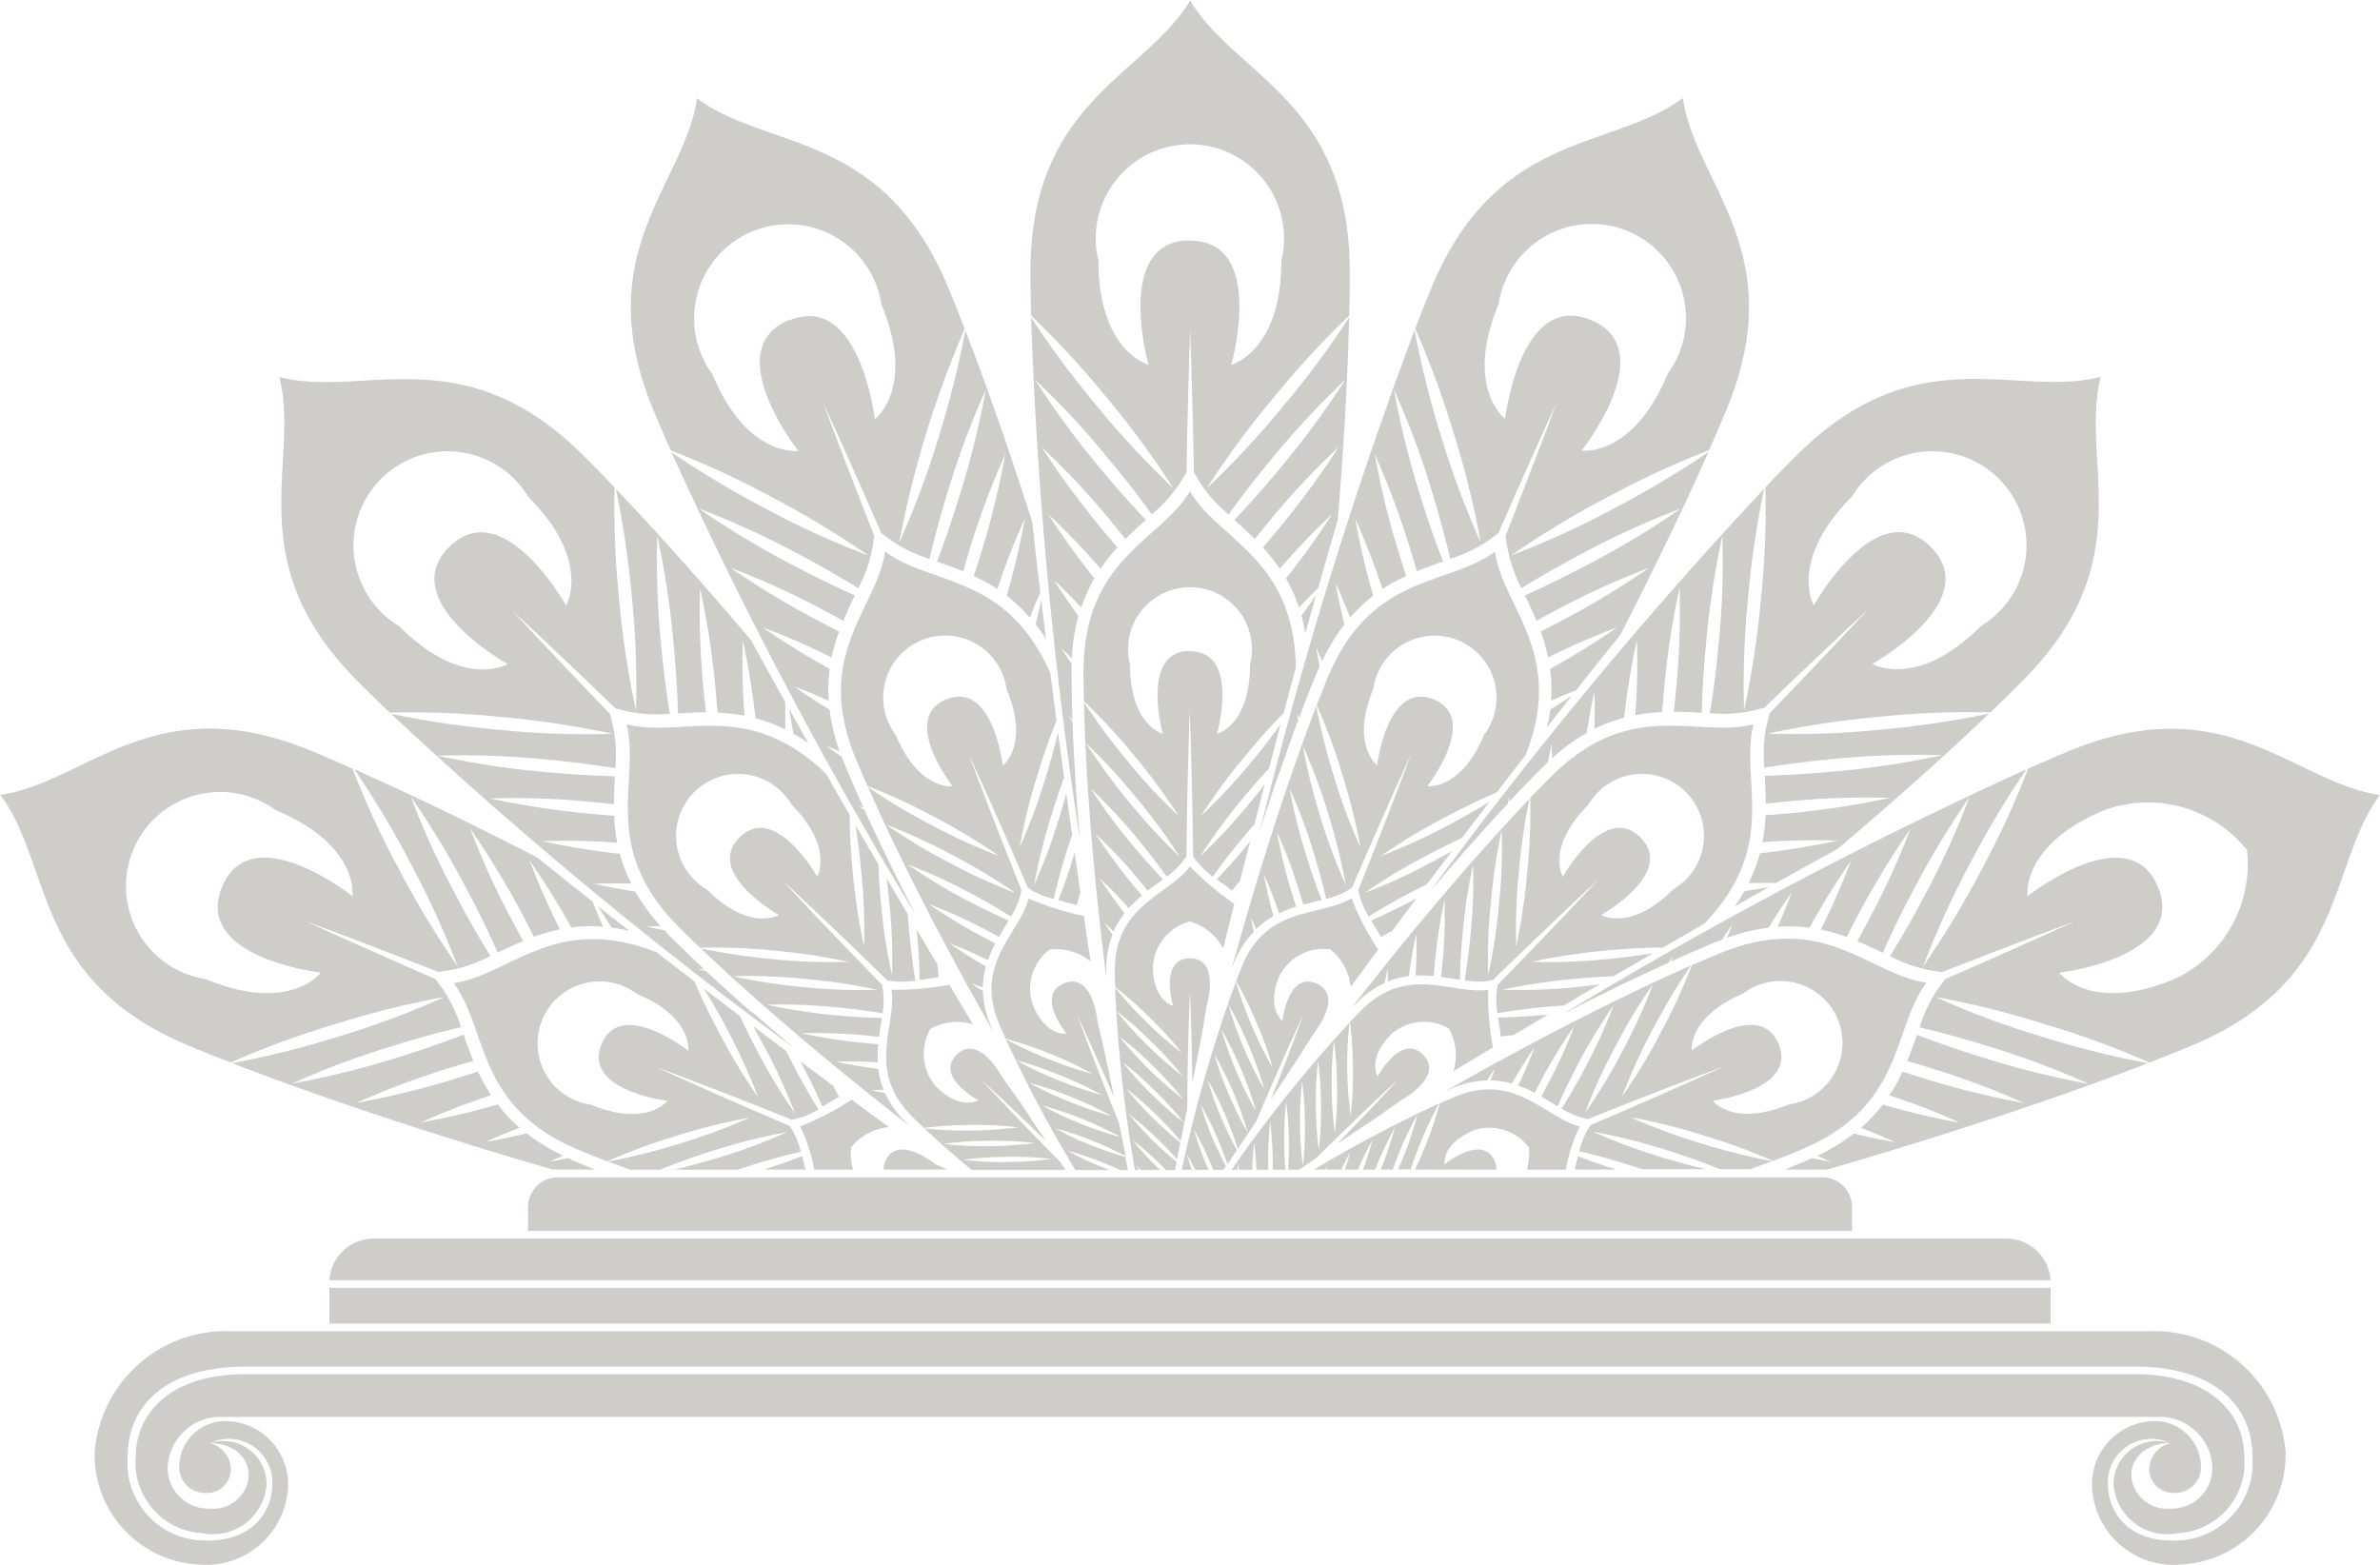 <svg id="Group_787" data-name="Group 787" xmlns="http://www.w3.org/2000/svg" width="63.992" height="42.073" viewBox="0 0 63.992 42.073">
  <path id="Path_1" data-name="Path 1" d="M207.862,317.3c.3.122.651.244,1.03.362h-1.12c.014-.067.032-.134.047-.2S207.848,317.359,207.862,317.3Zm-6.794.362c.021-.037.04-.076.061-.108-.01.032-.022.072-.032.108h.4c.081-.171.159-.325.234-.45-.035.131-.081.285-.135.45h.35a7.332,7.332,0,0,1,.388-.792,7.726,7.726,0,0,1-.254.792h.329c.006-.02.015-.041.024-.062a10.02,10.02,0,0,1,.506-1.075,9.226,9.226,0,0,1-.381,1.131v.007h.32c.042-.115.089-.237.137-.362a9.634,9.634,0,0,1,.53-1.117,9.323,9.323,0,0,1-.394,1.175c-.041.1-.085.208-.129.3h.338c.069-.2.15-.426.241-.658a10.653,10.653,0,0,1,.525-1.116,36.56,36.56,0,0,0-3.357,1.774Zm2.412,0h2.192a.559.559,0,0,0-.046-.215c-.316-.769-1.353.073-1.353.073s-.083-.552.782-.911a1.327,1.327,0,0,1,1.484.457,1.586,1.586,0,0,1-.052.6h1.046a4.283,4.283,0,0,1,.379-1.163c-.934-.225-1.73-1.469-3.352-.8-.132.058-.276.119-.418.181a9.573,9.573,0,0,1-.4,1.178C203.656,317.28,203.566,317.479,203.48,317.665Zm25.945-10.074c-1.412,1.888-.854,5-5.1,6.756-.347.146-.717.291-1.1.441a23.2,23.2,0,0,0-2.747-1.012,23.916,23.916,0,0,0-3-.75,22.555,22.555,0,0,0,2.84,1.06,24.441,24.441,0,0,0,2.866.719c-2.426.94-5.517,1.961-8.625,2.861h-1.144c.189-.073.372-.146.543-.22.072-.027.13-.058.2-.088.175.036.335.07.49.093-.111-.049-.229-.1-.352-.154a5.524,5.524,0,0,0,.986-.6c.4.1.777.176,1.1.23-.257-.122-.569-.25-.912-.383a4.05,4.05,0,0,0,.586-.626,20,20,0,0,0,2.062.484,18.008,18.008,0,0,0-1.886-.732,4.674,4.674,0,0,0,.356-.638c.159.052.325.1.494.157a22.69,22.69,0,0,0,2.773.688,21.675,21.675,0,0,0-2.622-.975c-.176-.054-.351-.106-.52-.155.095-.234.178-.461.25-.677,0-.01.007-.019.012-.029.512.2,1.1.4,1.727.6a23.906,23.906,0,0,0,2.886.719,21.513,21.513,0,0,0-2.728-1.019c-.64-.2-1.256-.366-1.815-.5a3.847,3.847,0,0,1,.5-1.039l.19-.257c1.3-.567,2.483-1.1,3.5-1.559-1.044.386-2.255.848-3.581,1.369l-.315-.046a3.882,3.882,0,0,1-1.09-.382c.3-.482.62-1.036.934-1.632a22.282,22.282,0,0,0,1.208-2.651,24.29,24.29,0,0,0-1.535,2.551c-.308.58-.578,1.139-.8,1.64-.009,0-.019-.005-.024-.011-.209-.1-.425-.2-.662-.3.09-.157.173-.313.258-.478A21.023,21.023,0,0,0,216.8,308.5a23.524,23.524,0,0,0-1.478,2.447c-.081.157-.157.311-.234.462a5.055,5.055,0,0,0-.7-.2,19.077,19.077,0,0,0,.813-1.85,20.063,20.063,0,0,0-1.114,1.8,4.2,4.2,0,0,0-.858-.023c.151-.339.276-.649.375-.918-.19.264-.4.584-.613.938a5.288,5.288,0,0,0-1.121.274c.048-.124.1-.244.137-.357-.088.127-.182.262-.277.412-.068.027-.133.046-.2.074-.368.153-.761.325-1.172.511.019-.044.038-.095.054-.139-.035.051-.078.113-.114.168-.479.218-.978.452-1.493.7,0,0,0-.008.007-.015a.235.235,0,0,0-.012.02c-.435.213-.879.438-1.331.671a118.586,118.586,0,0,1,12.451-6.575,24.784,24.784,0,0,0-1.521,2.539,24,24,0,0,0-1.256,2.756,24.863,24.863,0,0,0,1.6-2.654,23.179,23.179,0,0,0,1.22-2.658c.382-.169.745-.325,1.09-.47C225.287,304.659,227.094,307.254,229.425,307.591Zm-3.577,1.481A3.412,3.412,0,0,0,222.011,308c-2.258.936-2.063,2.312-2.063,2.312s2.72-2.151,3.507-.249-2.653,2.306-2.653,2.306.831,1.109,3.088.174A3.406,3.406,0,0,0,225.848,309.073Zm-15.967,4.8a16.44,16.44,0,0,0-.836,1.835,15.467,15.467,0,0,0,1.063-1.766,15.234,15.234,0,0,0,.815-1.772c.253-.109.5-.215.727-.308,2.825-1.174,4.025.557,5.579.78-.937,1.256-.569,3.329-3.393,4.5-.23.1-.477.195-.732.294a15.3,15.3,0,0,0-1.828-.675,15.763,15.763,0,0,0-2-.5,16.176,16.176,0,0,0,1.889.7,17.333,17.333,0,0,0,1.91.477c-.186.073-.383.147-.586.22h-.813c-.41-.171-.917-.355-1.481-.53a16.175,16.175,0,0,0-1.925-.479,14.813,14.813,0,0,0,1.815.679c.436.133.846.244,1.221.33h-1.717c-.154-.052-.313-.1-.48-.154-.432-.134-.844-.246-1.217-.329a2.434,2.434,0,0,1,.215-.557l.09-.145c1.371-.586,2.593-1.124,3.582-1.578-1.019.378-2.269.86-3.653,1.415l-.16-.041a2.1,2.1,0,0,1-.546-.241c.2-.322.419-.691.63-1.094a14.175,14.175,0,0,0,.772-1.693,15.552,15.552,0,0,0-.982,1.629c-.2.392-.38.76-.526,1.094-.051-.029-.1-.058-.146-.089l-.295-.174c.047-.09.1-.176.142-.268a13.294,13.294,0,0,0,.743-1.62,13.961,13.961,0,0,0-.94,1.559c-.044.079-.079.157-.118.234a3.02,3.02,0,0,0-.45-.2,10.661,10.661,0,0,0,.443-1.027c-.184.262-.395.6-.609.973a2.174,2.174,0,0,0-.576-.084c.048-.112.085-.22.122-.315-.071.093-.141.2-.213.316a2.634,2.634,0,0,0-.945.212c-.055.022-.115.051-.171.074,2.241-1.281,4.678-2.532,6.6-3.378A16.738,16.738,0,0,0,209.881,313.875Zm1.042.591s1.815-1.422,2.331-.176-1.772,1.525-1.772,1.525.55.724,2.052.1a1.666,1.666,0,1,0-1.234-2.978C210.8,313.565,210.923,314.466,210.923,314.466Zm-1.846-.024a14.014,14.014,0,0,0,.8-1.764,15.962,15.962,0,0,0-1.019,1.7,14.082,14.082,0,0,0-.806,1.764A15.258,15.258,0,0,0,209.077,314.442Zm-4.227-5.373c-.319.366-.647.743-.971,1.128a118.812,118.812,0,0,1,8.986-10.834,25.173,25.173,0,0,0-.43,2.923,23.267,23.267,0,0,0-.108,3.028,25.235,25.235,0,0,0,.461-3.061,23.128,23.128,0,0,0,.111-2.929c.285-.3.563-.583.828-.847,3.246-3.247,5.907-1.54,8.19-2.123-.581,2.286,1.128,4.947-2.121,8.193q-.4.4-.844.83a23.053,23.053,0,0,0-2.928.11,25.1,25.1,0,0,0-3.064.459,22.83,22.83,0,0,0,3.03-.106,25.2,25.2,0,0,0,2.923-.432c-1.169,1.119-2.57,2.367-4.07,3.637-.546.3-1.1.606-1.664.919-.224-.006-.467,0-.733,0a4.041,4.041,0,0,0,.308-.8,20.346,20.346,0,0,0,2.085-.34,18.075,18.075,0,0,0-2.017.043,4.688,4.688,0,0,0,.081-.725l.517-.042a23.172,23.172,0,0,0,2.824-.425,20.925,20.925,0,0,0-2.793.1c-.187.015-.363.036-.542.056,0-.252-.014-.494-.026-.724v-.027c.549-.015,1.163-.051,1.821-.11a23.589,23.589,0,0,0,2.944-.443,22.262,22.262,0,0,0-2.915.1c-.669.063-1.3.144-1.861.235a3.778,3.778,0,0,1,.063-1.151l.078-.31c.984-1.024,1.879-1.964,2.634-2.781-.816.758-1.757,1.647-2.778,2.633l-.312.078a3.83,3.83,0,0,1-1.153.066c.1-.564.177-1.2.239-1.864a22.312,22.312,0,0,0,.1-2.911,23.369,23.369,0,0,0-.442,2.942c-.063.656-.1,1.275-.11,1.823l-.031,0c-.23-.013-.473-.027-.723-.027.019-.176.039-.355.056-.54a21.8,21.8,0,0,0,.1-2.794,21.968,21.968,0,0,0-.426,2.825c-.018.176-.03.347-.044.516a4.969,4.969,0,0,0-.721.083,18.963,18.963,0,0,0,.043-2.02,19.686,19.686,0,0,0-.342,2.088,4.33,4.33,0,0,0-.8.3c.011-.367.011-.706,0-.99-.076.318-.144.69-.206,1.1a5.23,5.23,0,0,0-.934.682c0-.137,0-.266-.009-.381-.033.147-.065.311-.1.482-.047.049-.1.094-.152.147-.285.281-.583.592-.891.92,0-.051,0-.1,0-.149-.012.061-.026.133-.037.2-.361.384-.733.8-1.109,1.224,0-.005,0-.012,0-.018A.058.058,0,0,1,204.85,309.069Zm9.355-6.572s1.685-3.03,3.141-1.571-1.571,3.146-1.571,3.146,1.2.706,2.926-1.024a2.53,2.53,0,1,0-3.474-3.476C213.5,301.3,214.205,302.5,214.205,302.5Zm-7.281,11.014c-.442.041-.85.062-1.212.071.009.054.015.112.026.168.018.11.037.222.047.339.1-.009.2-.022.305-.032h.037q.451-.272.935-.559C207.013,313.5,206.969,313.508,206.924,313.512Zm-5.035-.3c-.043.038-.09.086-.13.13,1.578-2.04,3.352-4.129,4.8-5.645a16.942,16.942,0,0,0-.286,1.947,15.136,15.136,0,0,0-.072,2.018,16.9,16.9,0,0,0,.3-2.038,15.123,15.123,0,0,0,.074-1.947c.191-.2.377-.389.553-.565,2.164-2.164,3.933-1.026,5.452-1.415-.38,1.5.716,3.243-1.322,5.361-.372.215-.744.428-1.11.641-.434,0-.941.027-1.49.078a16.394,16.394,0,0,0-2.038.306,15.087,15.087,0,0,0,2.012-.071c.445-.043.865-.1,1.245-.157-.359.206-.715.414-1.064.616-.311.014-.651.034-1.015.068a16.145,16.145,0,0,0-1.959.293,14.558,14.558,0,0,0,1.939-.066c.229-.024.446-.048.66-.075q-.493.29-.963.569c-.171.01-.347.023-.53.041-.457.042-.873.1-1.25.161a2.022,2.022,0,0,1-.017-.595l.023-.166c1.044-1.066,1.968-2.033,2.708-2.83-.8.74-1.766,1.662-2.833,2.7l-.162.029a2.159,2.159,0,0,1-.6-.019c.061-.374.119-.8.158-1.247a13.318,13.318,0,0,0,.067-1.862,15.133,15.133,0,0,0-.282,1.883c-.042.44-.065.85-.069,1.213l-.169-.029c-.11-.016-.225-.034-.339-.049.01-.1.021-.2.03-.3a13.757,13.757,0,0,0,.065-1.783,14.126,14.126,0,0,0-.271,1.8c-.007.091-.014.175-.021.259a3.645,3.645,0,0,0-.489-.012,11.085,11.085,0,0,0,.018-1.116c-.073.311-.139.7-.2,1.131a2.2,2.2,0,0,0-.562.144c0-.123,0-.235-.01-.339-.024.114-.051.242-.074.374A2.589,2.589,0,0,0,201.889,313.207Zm5.564-3.418s1.133-2.011,2.088-1.055-1.055,2.085-1.055,2.085.787.462,1.937-.69a1.666,1.666,0,1,0-2.279-2.279C206.993,309,207.453,309.789,207.453,309.789Zm-2.007,2.646a14.961,14.961,0,0,0,.295-1.961,14.1,14.1,0,0,0,.068-1.938,16.812,16.812,0,0,0-.292,1.959A14.371,14.371,0,0,0,205.446,312.435Zm6.625-1.843q.465-.267.931-.527c-.209.039-.429.078-.667.115C212.258,310.313,212.168,310.452,212.071,310.591Zm-11.265,6.777-.447.3h-.291c.014-.216.023-.467.018-.731a7.779,7.779,0,0,0-.071-1.09,8.671,8.671,0,0,0-.053,1.087c0,.267.016.515.034.735h-.343c0-.076,0-.154,0-.233a8.777,8.777,0,0,0-.066-1.04,7.083,7.083,0,0,0-.053,1.036c0,.082,0,.161,0,.237h-.322a6.326,6.326,0,0,0-.062-.724,7.14,7.14,0,0,0-.045.724h-.359c-.011-.062-.016-.122-.025-.176,0,.054-.013.113-.016.176h-.159a36.318,36.318,0,0,1,3.173-3.957,9.716,9.716,0,0,0-.062,1.229,10.554,10.554,0,0,0,.092,1.287,10.406,10.406,0,0,0,.06-1.287,9.839,9.839,0,0,0-.081-1.242c.107-.112.215-.225.315-.325,1.243-1.243,2.452-.4,3.4-.547a7.541,7.541,0,0,0,.132,1.552c-.382.23-.738.443-1.063.64a1.487,1.487,0,0,0-.119-1.145,1.331,1.331,0,0,0-1.551.147c-.66.662-.369,1.14-.369,1.14s.633-1.174,1.221-.586-.586,1.222-.586,1.222l-.725.511-.319.213a.061.061,0,0,1-.025,0h.019l-.679.457c.646-.662,1.215-1.263,1.662-1.754C202.441,315.778,201.66,316.521,200.806,317.368Zm.433-1.934a9.8,9.8,0,0,0,.083,1.24,8.57,8.57,0,0,0,.06-1.236,10.169,10.169,0,0,0-.081-1.239A9.475,9.475,0,0,0,201.239,315.434Zm-.426.5a9.93,9.93,0,0,0,.078,1.189,8.6,8.6,0,0,0,.061-1.187,9.468,9.468,0,0,0-.079-1.188A8.8,8.8,0,0,0,200.814,315.934Zm-.35,1.637a7.876,7.876,0,0,0,.053-1.136,8.051,8.051,0,0,0-.073-1.14,9.768,9.768,0,0,0-.058,1.138A9.044,9.044,0,0,0,200.464,317.571Zm6.568-11.8c.219-.281.44-.565.659-.843-.176.115-.368.239-.572.364A4.214,4.214,0,0,1,207.031,305.768Zm-3.635,4.669c-.4.2-.764.381-1.094.528l.086.146c.058.1.119.193.176.295.088-.048.177-.1.267-.146.01,0,.021-.012.035-.017.206-.281.426-.572.653-.876C203.477,310.39,203.434,310.413,203.4,310.437Zm-4.775,1.642a1.253,1.253,0,0,1-.069.173c.681-2.489,1.518-5.1,2.273-7.052a17.309,17.309,0,0,0,.481,1.911,15.184,15.184,0,0,0,.706,1.888,16.714,16.714,0,0,0-.5-2,15.1,15.1,0,0,0-.676-1.829c.1-.256.2-.5.293-.734,1.17-2.824,3.24-2.451,4.5-3.392.222,1.53,1.9,2.722.829,5.459-.264.34-.523.682-.781,1.017-.4.17-.857.384-1.347.644a16.4,16.4,0,0,0-1.766,1.063,15.252,15.252,0,0,0,1.835-.84c.4-.21.762-.417,1.087-.619-.254.328-.5.653-.745.977-.287.13-.593.283-.913.452a15.885,15.885,0,0,0-1.7,1.021,14.116,14.116,0,0,0,1.764-.806c.2-.106.4-.215.586-.32q-.348.457-.677.893c-.151.074-.312.156-.474.242-.4.212-.769.425-1.093.628a2.25,2.25,0,0,1-.24-.544l-.041-.164c.555-1.385,1.039-2.631,1.416-3.649-.453.987-.991,2.207-1.583,3.58l-.139.09a2.218,2.218,0,0,1-.558.212c-.084-.371-.193-.782-.329-1.216a14.051,14.051,0,0,0-.65-1.745,14.4,14.4,0,0,0,.46,1.845c.128.423.267.809.4,1.147-.055.016-.108.028-.164.041l-.333.083c-.028-.1-.055-.19-.087-.289a13.1,13.1,0,0,0-.621-1.669,14.1,14.1,0,0,0,.44,1.767c.026.084.053.164.078.247a3.766,3.766,0,0,0-.457.176c-.141-.4-.282-.762-.41-1.037.056.313.142.7.257,1.118a2.169,2.169,0,0,0-.467.348c-.049-.113-.093-.216-.137-.311.02.117.044.245.076.376A2.655,2.655,0,0,0,198.621,312.079Zm3.84-5.286s.273-2.288,1.522-1.774-.174,2.332-.174,2.332.9.122,1.525-1.378a1.665,1.665,0,1,0-2.977-1.236C201.735,306.242,202.461,306.794,202.461,306.794Zm-2-.528a16.433,16.433,0,0,0,.477,1.923,14.955,14.955,0,0,0,.678,1.814,16.065,16.065,0,0,0-.476-1.921A14.773,14.773,0,0,0,200.462,306.266Zm-.684.86c-.156.46-.312.934-.464,1.415a118.923,118.923,0,0,1,4.154-13.451,25.6,25.6,0,0,0,.717,2.866,23.938,23.938,0,0,0,1.06,2.839,24.294,24.294,0,0,0-.745-3,23.863,23.863,0,0,0-1.016-2.746c.152-.386.295-.755.439-1.1,1.758-4.243,4.87-3.684,6.759-5.1.334,2.331,2.931,4.138,1.172,8.38-.144.348-.3.713-.466,1.088a23.837,23.837,0,0,0-2.66,1.226,24.244,24.244,0,0,0-2.654,1.6,22.673,22.673,0,0,0,2.756-1.259,25.56,25.56,0,0,0,2.54-1.516c-.657,1.481-1.474,3.169-2.37,4.916q-.589.731-1.189,1.493c-.208.078-.431.169-.674.278a3.863,3.863,0,0,0-.025-.857,20.564,20.564,0,0,0,1.8-1.114,17.767,17.767,0,0,0-1.852.809,5.47,5.47,0,0,0-.2-.7c.149-.074.3-.154.459-.235a23.035,23.035,0,0,0,2.449-1.473,20.809,20.809,0,0,0-2.545,1.163c-.164.087-.319.171-.477.258-.1-.234-.2-.454-.3-.659a.073.073,0,0,0-.011-.024c.505-.224,1.06-.5,1.639-.8a23.645,23.645,0,0,0,2.553-1.535,21.867,21.867,0,0,0-2.651,1.21c-.593.312-1.146.63-1.635.931a3.893,3.893,0,0,1-.377-1.088l-.051-.317c.52-1.324.984-2.533,1.373-3.577-.466,1.01-.992,2.192-1.562,3.5l-.257.191a3.874,3.874,0,0,1-1.04.5c-.13-.557-.3-1.171-.493-1.814a22.131,22.131,0,0,0-1.018-2.729,22.837,22.837,0,0,0,.719,2.89c.192.63.4,1.214.6,1.727l-.03.009c-.216.076-.443.155-.677.254-.049-.173-.1-.345-.152-.521a22.427,22.427,0,0,0-.975-2.622,21.249,21.249,0,0,0,.685,2.774c.053.168.1.332.158.494a4.661,4.661,0,0,0-.639.353,18.871,18.871,0,0,0-.729-1.884,19.2,19.2,0,0,0,.481,2.063,4.019,4.019,0,0,0-.623.59c-.132-.347-.263-.657-.386-.918.056.323.134.694.233,1.1a5.539,5.539,0,0,0-.6.989c-.052-.126-.1-.242-.158-.349.027.151.061.315.095.484-.028.066-.058.129-.09.2-.151.369-.309.769-.465,1.191-.021-.046-.04-.09-.061-.134.01.061.025.13.035.2-.183.491-.367,1.012-.554,1.554a.034.034,0,0,0,0-.013S199.778,307.119,199.778,307.126Zm6.125-9.651s.4-3.445,2.307-2.656-.248,3.508-.248,3.508,1.372.2,2.312-2.062a2.532,2.532,0,1,0-4.544-1.882C204.792,296.64,205.9,297.475,205.9,297.475Zm-7.509,20.1-.062.095h-.278c-.026-.067-.054-.132-.081-.2a8.441,8.441,0,0,0-.44-.891,7.618,7.618,0,0,0,.331.933c.025.052.048.105.072.157h-.368c-.076-.159-.153-.3-.22-.42a4.206,4.206,0,0,0,.135.42h-.273a36.871,36.871,0,0,1,1.455-5.058,10.995,10.995,0,0,0,.989,2.316,8.777,8.777,0,0,0-.435-1.212,9.578,9.578,0,0,0-.549-1.119c.055-.147.113-.29.166-.423.672-1.622,2.116-1.305,2.936-1.806a7.608,7.608,0,0,0,.717,1.385c-.267.355-.514.691-.741,1a1.467,1.467,0,0,0-.546-1.01,1.326,1.326,0,0,0-1.374.728c-.359.863.089,1.193.089,1.193s.139-1.325.907-1.007-.072,1.351-.072,1.351l-.474.752-.213.321a.1.1,0,0,0-.021.01.053.053,0,0,1,.018,0l-.457.68c.347-.859.64-1.634.867-2.26-.353.749-.788,1.735-1.257,2.844l-.5.755a8.982,8.982,0,0,0-.326-.884,7.78,7.78,0,0,0-.486-.978,8.847,8.847,0,0,0,.37,1.026,9.186,9.186,0,0,0,.419.865l-.253.384c-.069-.2-.155-.427-.258-.671a7.946,7.946,0,0,0-.462-.933,7.848,7.848,0,0,0,.35.977C198.178,317.141,198.292,317.374,198.394,317.571Zm.071-4.349a9.342,9.342,0,0,0,.414,1.167,9.715,9.715,0,0,0,.55,1.112,10.54,10.54,0,0,0-.965-2.278Zm-.19.672a9.792,9.792,0,0,0,.4,1.121,9.455,9.455,0,0,0,.527,1.066,9.219,9.219,0,0,0-.4-1.121A9.478,9.478,0,0,0,198.274,313.894Zm-.186.671a8.161,8.161,0,0,0,.386,1.07,8.372,8.372,0,0,0,.506,1.026,9.778,9.778,0,0,0-.892-2.1Zm.866-5.619c-.281.34-.551.643-.806.906.044.033.092.067.136.1.091.066.183.132.276.206.06-.08.123-.159.192-.237a.353.353,0,0,1,.024-.03c.084-.339.176-.691.271-1.057C199.017,308.873,198.989,308.907,198.955,308.946Zm-5.158-7.1c.173.274.388.587.632.926a5.553,5.553,0,0,0-.178,1.139c-.1-.095-.186-.183-.276-.262.084.128.173.268.271.411,0,.074,0,.142,0,.216,0,.4.01.826.023,1.277-.035-.034-.072-.069-.109-.1.037.053.077.114.111.17.019.521.047,1.076.084,1.648-.006-.007-.008-.01-.013-.012a.08.08,0,0,1,.013.018c.031.481.068.974.111,1.475a118.822,118.822,0,0,1-1.308-14.007,25.024,25.024,0,0,0,1.764,2.374,23.257,23.257,0,0,0,2.061,2.218,24.48,24.48,0,0,0-1.836-2.49,24.135,24.135,0,0,0-1.989-2.15c-.012-.41-.018-.809-.018-1.185,0-4.591,3.09-5.265,4.294-7.291,1.2,2.026,4.292,2.7,4.292,7.291,0,.376,0,.775-.017,1.185a23.309,23.309,0,0,0-1.986,2.15,23.857,23.857,0,0,0-1.84,2.49,23.562,23.562,0,0,0,2.062-2.218,24.538,24.538,0,0,0,1.764-2.374c-.037,1.62-.146,3.493-.306,5.448-.178.6-.351,1.214-.525,1.827-.162.157-.336.332-.516.525a4.37,4.37,0,0,0-.352-.782,20.6,20.6,0,0,0,1.234-1.722,19.194,19.194,0,0,0-1.4,1.46,5.58,5.58,0,0,0-.45-.567c.1-.132.217-.262.331-.4a23.545,23.545,0,0,0,1.7-2.3,20.044,20.044,0,0,0-1.91,2.046c-.119.142-.229.283-.342.422-.18-.177-.356-.338-.527-.492a.051.051,0,0,1-.023-.021c.378-.4.792-.858,1.211-1.366a23.662,23.662,0,0,0,1.768-2.4,22.662,22.662,0,0,0-1.984,2.135c-.43.516-.816,1.019-1.151,1.484a3.828,3.828,0,0,1-.769-.858l-.162-.276c-.026-1.422-.065-2.714-.1-3.833-.041,1.116-.075,2.411-.1,3.833l-.167.276a3.859,3.859,0,0,1-.769.856c-.329-.466-.72-.966-1.155-1.483a21.076,21.076,0,0,0-1.98-2.135,23.652,23.652,0,0,0,1.767,2.4c.42.508.833.968,1.213,1.366-.007.005-.012.015-.023.019-.174.154-.35.317-.529.493-.114-.138-.227-.28-.342-.42a20.621,20.621,0,0,0-1.907-2.046,22.891,22.891,0,0,0,1.7,2.3c.114.134.227.264.333.4a4.713,4.713,0,0,0-.452.567,19.415,19.415,0,0,0-1.4-1.46,19.5,19.5,0,0,0,1.234,1.719,4.226,4.226,0,0,0-.352.786C194.246,302.271,194.009,302.032,193.8,301.841Zm3.632-9.165c2.058,0,1.111,3.335,1.111,3.335s1.345-.347,1.345-2.79a2.531,2.531,0,1,0-4.915,0c0,2.442,1.345,2.79,1.345,2.79S195.369,292.676,197.429,292.676Zm-.361,24.774-.042.215h-.241c-.051-.051-.1-.1-.146-.149a8.223,8.223,0,0,0-.748-.653,7.3,7.3,0,0,0,.663.731c.028.024.051.048.075.071h-.51c-.049-.041-.1-.078-.144-.112.027.035.062.073.092.112h-.118a37.5,37.5,0,0,1-.532-4.9,10.515,10.515,0,0,0,.829.907,9.945,9.945,0,0,0,.97.85,9.875,9.875,0,0,0-.864-.955,10.537,10.537,0,0,0-.935-.821c0-.155-.009-.31-.009-.452,0-1.759,1.454-2.018,2.021-2.793a7.668,7.668,0,0,0,1.192,1.005c-.106.43-.208.833-.3,1.2a1.482,1.482,0,0,0-.893-.724,1.332,1.332,0,0,0-.995,1.2c0,.937.543,1.07.543,1.07s-.38-1.279.451-1.279.45,1.279.45,1.279l-.147.873-.076.376-.015.021.015-.012-.163.8c-.01-.924-.034-1.754-.063-2.419-.038.824-.065,1.9-.072,3.106l-.176.889c-.169-.2-.384-.44-.639-.689a8.6,8.6,0,0,0-.822-.718,8.192,8.192,0,0,0,.733.806,8.43,8.43,0,0,0,.719.639l-.089.452c-.143-.163-.307-.339-.5-.523a7.959,7.959,0,0,0-.784-.684,7.916,7.916,0,0,0,.7.769A7.453,7.453,0,0,0,197.068,317.45Zm-1.6-4.042a9.279,9.279,0,0,0,.832.916,9.987,9.987,0,0,0,.934.819,9.27,9.27,0,0,0-.833-.918A9.376,9.376,0,0,0,195.466,313.408Zm.083.692a9.713,9.713,0,0,0,.8.88,9.417,9.417,0,0,0,.9.782,9.45,9.45,0,0,0-.8-.88A8.68,8.68,0,0,0,195.549,314.1Zm.088.689a8.24,8.24,0,0,0,.764.845,9.4,9.4,0,0,0,.858.751,8.077,8.077,0,0,0-.764-.843A9.279,9.279,0,0,0,195.637,314.789Zm-.262-3.536c-.087-.086-.166-.166-.243-.234.063.1.134.21.211.32a2.544,2.544,0,0,0-.166.953c0,.058,0,.124,0,.186-.329-2.56-.553-5.292-.6-7.388a17.188,17.188,0,0,0,1.174,1.581,14.707,14.707,0,0,0,1.374,1.473,16.657,16.657,0,0,0-1.225-1.656,15.838,15.838,0,0,0-1.324-1.429c-.005-.274-.011-.54-.011-.789,0-3.057,2.055-3.507,2.859-4.855.789,1.33,2.8,1.791,2.85,4.737-.112.411-.22.821-.327,1.226-.31.31-.648.684-1,1.11a16.318,16.318,0,0,0-1.226,1.656,14.727,14.727,0,0,0,1.375-1.473c.292-.348.541-.68.769-.992-.107.4-.209.8-.313,1.188-.215.23-.439.487-.672.765a15.181,15.181,0,0,0-1.175,1.595,14.98,14.98,0,0,0,1.319-1.419c.151-.179.286-.352.414-.523-.092.367-.187.733-.278,1.085-.115.13-.229.264-.349.406-.289.349-.546.687-.769,1a2.27,2.27,0,0,1-.431-.409l-.1-.135c-.016-1.493-.051-2.831-.09-3.914-.041,1.083-.072,2.421-.088,3.914l-.1.135a2.3,2.3,0,0,1-.429.409c-.224-.311-.481-.65-.771-1a14.309,14.309,0,0,0-1.269-1.363,15.306,15.306,0,0,0,1.13,1.53c.285.34.557.643.806.906-.043.033-.09.067-.134.1-.093.066-.184.132-.278.206-.061-.08-.123-.159-.19-.237a12.876,12.876,0,0,0-1.215-1.3,15.418,15.418,0,0,0,1.084,1.468c.055.066.115.128.171.2a3.365,3.365,0,0,0-.358.339,10.257,10.257,0,0,0-.775-.8c.17.271.4.592.666.938A2.234,2.234,0,0,0,195.375,311.253Zm2.053-7.537c1.35,0,.727,2.221.727,2.221s.886-.228.886-1.858a1.666,1.666,0,1,0-3.225,0c0,1.63.881,1.858.881,1.858S196.078,303.716,197.429,303.716Zm-2.778,2.5a16.3,16.3,0,0,0,1.178,1.6,15.16,15.16,0,0,0,1.318,1.419,15.239,15.239,0,0,0-1.174-1.595A15.833,15.833,0,0,0,194.651,306.214Zm5.778-3.447c.037.147.075.31.1.476q.143-.518.289-1.036C200.7,302.386,200.57,302.57,200.428,302.767Zm-6.87.628c-.046-.355-.088-.71-.129-1.067-.044.21-.1.434-.151.664C193.375,303.115,193.468,303.253,193.558,303.4Zm.493,7.059c.109.027.222.054.333.083.028-.1.054-.19.086-.289,0-.01.009-.026.012-.037-.051-.345-.1-.707-.156-1.08-.014.044-.027.091-.042.135-.129.423-.263.809-.4,1.147C193.941,310.429,194,310.441,194.051,310.454Zm-4.66-.972c.209.433.435.875.663,1.321a119.4,119.4,0,0,1-6.568-12.439,25.352,25.352,0,0,0,2.535,1.516,22.973,22.973,0,0,0,2.761,1.259,24.438,24.438,0,0,0-2.656-1.6,23.6,23.6,0,0,0-2.66-1.226c-.168-.375-.323-.74-.468-1.088-1.755-4.242.838-6.048,1.174-8.38,1.889,1.412,5,.853,6.76,5.1.142.345.291.714.438,1.1a27.082,27.082,0,0,0-1.76,5.749,23.744,23.744,0,0,0,1.059-2.839,24.959,24.959,0,0,0,.719-2.866c.585,1.508,1.2,3.281,1.8,5.152q.1.932.216,1.891c-.091.2-.185.43-.281.68a4.044,4.044,0,0,0-.623-.59,19.637,19.637,0,0,0,.484-2.063,17.933,17.933,0,0,0-.734,1.884,4.662,4.662,0,0,0-.637-.353c.054-.162.108-.326.16-.494a22.5,22.5,0,0,0,.686-2.774,21.691,21.691,0,0,0-.977,2.622c-.052.176-.1.349-.153.521-.233-.1-.46-.178-.679-.254l-.026-.009c.2-.513.4-1.1.593-1.727a23.683,23.683,0,0,0,.72-2.89,22.174,22.174,0,0,0-1.019,2.729c-.2.643-.363,1.258-.493,1.814a3.873,3.873,0,0,1-1.039-.5l-.258-.191c-.571-1.307-1.095-2.489-1.562-3.5.388,1.044.854,2.253,1.373,3.577l-.049.317a3.805,3.805,0,0,1-.382,1.088c-.484-.3-1.036-.619-1.63-.931a22.047,22.047,0,0,0-2.653-1.21,23.679,23.679,0,0,0,2.553,1.535c.58.3,1.137.577,1.642.8a.168.168,0,0,0-.014.024c-.1.2-.2.425-.3.659-.152-.087-.313-.171-.477-.258a20.649,20.649,0,0,0-2.544-1.163,23.258,23.258,0,0,0,2.449,1.473c.155.081.31.161.459.235a5.358,5.358,0,0,0-.2.7,17.277,17.277,0,0,0-1.852-.809,20.69,20.69,0,0,0,1.8,1.114,3.973,3.973,0,0,0-.026.857c-.336-.149-.646-.278-.917-.376.264.19.583.4.94.614a5.21,5.21,0,0,0,.27,1.123c-.124-.051-.242-.1-.354-.139.123.089.262.183.406.279.028.066.051.13.081.2.151.367.322.763.509,1.173l-.139-.054.165.115c.217.474.453.976.708,1.49a.045.045,0,0,1-.017-.007Zm-2.743-14.663c1.9-.789,2.306,2.656,2.306,2.656s1.111-.835.176-3.093a2.532,2.532,0,1,0-4.544,1.882c.937,2.258,2.31,2.062,2.31,2.062S184.745,295.608,186.648,294.819Zm9.043,22.5.068.343h-.207c-.133-.061-.274-.122-.425-.183a8.609,8.609,0,0,0-.987-.335,7.435,7.435,0,0,0,.939.445l.192.073h-.926a35.32,35.32,0,0,1-1.869-3.519,9.788,9.788,0,0,0,1.115.523,10.034,10.034,0,0,0,1.221.413,11,11,0,0,0-2.345-.949c-.061-.144-.123-.286-.18-.418-.67-1.623.571-2.417.8-3.352a7.623,7.623,0,0,0,1.487.47c.062.44.125.85.183,1.226a1.485,1.485,0,0,0-1.1-.325,1.329,1.329,0,0,0-.458,1.488c.36.864.907.777.907.777s-.839-1.032-.067-1.351.9,1.007.9,1.007l.2.866.077.379c0,.006,0,.015,0,.024a.036.036,0,0,1,.007-.017l.161.8c-.364-.848-.706-1.6-.987-2.207.281.775.67,1.783,1.121,2.9l.18.89a8.99,8.99,0,0,0-.854-.394,8.245,8.245,0,0,0-1.034-.35,7.767,7.767,0,0,0,.987.465A8.52,8.52,0,0,0,195.691,317.322Zm-2.924-2.6a10.21,10.21,0,0,0,1.122.528,9.717,9.717,0,0,0,1.172.4,8.817,8.817,0,0,0-1.117-.527A9.2,9.2,0,0,0,192.767,314.727Zm.347.6a8.394,8.394,0,0,0,1.074.509,8.851,8.851,0,0,0,1.127.381,9.038,9.038,0,0,0-1.076-.508A9.712,9.712,0,0,0,193.114,315.33Zm.341.606a8.017,8.017,0,0,0,1.028.488,8.533,8.533,0,0,0,1.083.364,9.891,9.891,0,0,0-2.111-.851Zm-1.382-2.131c.027.056.053.113.078.171-1.28-2.242-2.537-4.677-3.379-6.6a15.071,15.071,0,0,0,1.689,1.012,14.458,14.458,0,0,0,1.835.84,16.927,16.927,0,0,0-1.769-1.063,15.32,15.32,0,0,0-1.767-.813c-.115-.252-.219-.5-.314-.725-1.169-2.827.559-4.027.783-5.583,1.24.929,3.268.582,4.446,3.276.054.428.109.851.162,1.271-.162.4-.328.877-.495,1.409a15.831,15.831,0,0,0-.494,2,15.659,15.659,0,0,0,.7-1.888q.2-.645.329-1.211c.058.413.111.819.168,1.219-.111.295-.221.617-.326.963a15.466,15.466,0,0,0-.48,1.921,15.045,15.045,0,0,0,.676-1.814c.067-.222.129-.434.186-.643.053.379.106.751.159,1.11-.057.163-.114.332-.168.51-.135.434-.243.845-.329,1.216a2.254,2.254,0,0,1-.558-.212l-.139-.09c-.586-1.373-1.13-2.593-1.584-3.58.378,1.019.862,2.265,1.417,3.649l-.04.164a2.29,2.29,0,0,1-.241.544c-.326-.2-.69-.416-1.094-.628a13.9,13.9,0,0,0-1.692-.774,15.105,15.105,0,0,0,1.627.982q.591.307,1.092.528c-.028.047-.055.1-.086.146-.058.1-.118.193-.176.295-.088-.048-.176-.1-.264-.146a14.115,14.115,0,0,0-1.623-.741,14.432,14.432,0,0,0,1.562.941c.076.041.152.08.233.117a3.329,3.329,0,0,0-.2.449c-.387-.186-.743-.339-1.026-.444a11.271,11.271,0,0,0,.968.613,2.449,2.449,0,0,0-.081.574c-.111-.046-.218-.087-.318-.12.1.068.206.139.318.213A2.8,2.8,0,0,0,192.072,313.8Zm-1.2-8.784c1.25-.515,1.522,1.774,1.522,1.774s.73-.551.1-2.055a1.666,1.666,0,1,0-2.977,1.236c.623,1.5,1.525,1.378,1.525,1.378S189.625,305.536,190.873,305.02Zm-1.609,3.368a14.986,14.986,0,0,0,1.7,1.024,14.115,14.115,0,0,0,1.764.806,15.976,15.976,0,0,0-1.7-1.021A15.431,15.431,0,0,0,189.264,308.389Zm.829,2.963c.039.44.063.85.069,1.213l.173-.029c.107-.016.221-.034.334-.049-.009-.1-.019-.2-.03-.3a.156.156,0,0,0,0-.037c-.181-.3-.366-.616-.557-.94C190.084,311.258,190.09,311.3,190.093,311.351Zm-2.92-5.147q-.267-.467-.527-.934c.039.21.081.434.118.67A4.574,4.574,0,0,1,187.173,306.2Zm6.776,11.264.134.2h-2.529c-.464-.386-.9-.765-1.265-1.113a11.009,11.009,0,0,0,2.517-.031,10.207,10.207,0,0,0-1.288-.063,9.833,9.833,0,0,0-1.239.081c-.118-.107-.226-.213-.329-.316-1.245-1.243-.4-2.451-.549-3.4a7.968,7.968,0,0,0,1.559-.134c.224.381.44.738.633,1.064a1.478,1.478,0,0,0-1.141.118,1.333,1.333,0,0,0,.146,1.551c.661.662,1.139.372,1.139.372s-1.174-.633-.586-1.222,1.22.586,1.22.586l.513.724.215.319a.069.069,0,0,0,0,.024v-.017l.456.681c-.662-.647-1.265-1.216-1.757-1.662C192.363,315.834,193.105,316.612,193.949,317.469Zm-3.169-.5a9.43,9.43,0,0,0,1.238.063,10.265,10.265,0,0,0,1.239-.085,9.8,9.8,0,0,0-1.239-.061A10.305,10.305,0,0,0,190.78,316.973Zm1.735.488a8.772,8.772,0,0,0,1.189-.081,8.683,8.683,0,0,0-1.185-.056,8.956,8.956,0,0,0-1.189.079A9.364,9.364,0,0,0,192.515,317.461Zm-6.862-4.037c.361.318.739.641,1.123.967a118.737,118.737,0,0,1-10.831-8.981,25.15,25.15,0,0,0,2.924.432,22.852,22.852,0,0,0,3.03.106,25.113,25.113,0,0,0-3.064-.459,23.019,23.019,0,0,0-2.925-.11q-.447-.429-.847-.83c-3.25-3.247-1.54-5.908-2.121-8.193,2.281.582,4.942-1.124,8.19,2.123.267.264.542.549.827.847a23.262,23.262,0,0,0,.112,2.929,24.772,24.772,0,0,0,.46,3.061,23.134,23.134,0,0,0-.108-3.028,25.41,25.41,0,0,0-.431-2.923c1.116,1.168,2.365,2.57,3.635,4.067.3.551.608,1.106.919,1.664,0,.223,0,.471,0,.733a4.346,4.346,0,0,0-.8-.3,20.168,20.168,0,0,0-.342-2.088,18.149,18.149,0,0,0,.046,2.02,5.067,5.067,0,0,0-.724-.083c-.014-.169-.028-.34-.044-.516a21.97,21.97,0,0,0-.427-2.825,21.9,21.9,0,0,0,.1,2.794c.019.185.041.364.056.54-.252,0-.493.014-.723.027l-.03,0c-.01-.549-.048-1.167-.111-1.823a23.367,23.367,0,0,0-.441-2.942,22.236,22.236,0,0,0,.1,2.911c.065.667.142,1.3.236,1.864a3.811,3.811,0,0,1-1.151-.066l-.312-.078c-1.022-.986-1.959-1.875-2.779-2.633.756.817,1.645,1.757,2.633,2.781l.078.31a3.837,3.837,0,0,1,.065,1.151c-.565-.091-1.194-.173-1.862-.235a22.251,22.251,0,0,0-2.912-.1,23.439,23.439,0,0,0,2.942.443c.656.059,1.271.095,1.822.11a.129.129,0,0,0,0,.027c-.014.23-.025.472-.025.724-.176-.02-.359-.041-.542-.056a20.9,20.9,0,0,0-2.793-.1,23.389,23.389,0,0,0,2.824.425l.518.042a4.4,4.4,0,0,0,.081.725,18.085,18.085,0,0,0-2.018-.043,20.4,20.4,0,0,0,2.086.34,4.145,4.145,0,0,0,.308.8c-.37-.007-.708-.007-1,.007.322.073.694.142,1.106.207a5.491,5.491,0,0,0,.682.934c-.132,0-.26,0-.38.007.15.034.313.068.482.1.051.054.095.1.145.159.285.281.6.579.921.887-.049,0-.1,0-.146.007.059.01.13.026.193.039.385.357.795.729,1.225,1.107h-.01S185.646,313.421,185.653,313.423Zm-6.571-9.351s-3.03-1.692-1.574-3.146,3.145,1.571,3.145,1.571.707-1.195-1.02-2.925a2.531,2.531,0,1,0-3.475,3.476C177.884,304.778,179.081,304.072,179.081,304.072Zm10.706,12.317c.044.044.091.088.135.128-2.039-1.578-4.13-3.351-5.646-4.8a16.531,16.531,0,0,0,1.946.29,15.146,15.146,0,0,0,2.018.071,16.584,16.584,0,0,0-2.038-.306,16.347,16.347,0,0,0-1.949-.074c-.2-.186-.387-.373-.567-.552-2.158-2.16-1.024-3.931-1.41-5.454,1.5.384,3.238-.711,5.361,1.324.213.372.426.745.64,1.112,0,.434.024.938.078,1.492a15.993,15.993,0,0,0,.308,2.038,15.139,15.139,0,0,0-.076-2.018c-.039-.445-.095-.865-.158-1.241.211.357.415.713.622,1.059.008.315.032.659.065,1.019a14.538,14.538,0,0,0,.3,1.961,14.675,14.675,0,0,0-.072-1.94c-.021-.227-.048-.449-.071-.662.192.328.382.648.567.963.009.173.023.352.042.535.044.452.1.874.159,1.247a2.136,2.136,0,0,1-.592.019l-.167-.029c-1.066-1.041-2.035-1.963-2.83-2.7.737.8,1.662,1.764,2.7,2.83l.025.166a2.373,2.373,0,0,1-.014.595c-.377-.063-.8-.119-1.25-.161a14.606,14.606,0,0,0-1.862-.068,15.129,15.129,0,0,0,1.881.285c.442.041.852.062,1.211.071a1.6,1.6,0,0,1-.028.168c-.014.11-.03.222-.047.339-.1-.009-.2-.022-.3-.032a13.476,13.476,0,0,0-1.781-.063,14.163,14.163,0,0,0,1.8.269c.084.01.169.014.259.022a2.882,2.882,0,0,0-.013.491,10.033,10.033,0,0,0-1.117-.019c.308.072.7.139,1.13.193a2.218,2.218,0,0,0,.143.564c-.12,0-.236.006-.34.009.116.025.242.051.377.075A2.657,2.657,0,0,0,189.787,316.389Zm-3.417-5.57s-2.007-1.131-1.055-2.085,2.089,1.055,2.089,1.055.456-.786-.691-1.938a1.666,1.666,0,1,0-2.28,2.279C185.583,311.282,186.371,310.819,186.371,310.819Zm-1.253,1.644a16.367,16.367,0,0,0,1.961.3,14.54,14.54,0,0,0,1.938.066,16.067,16.067,0,0,0-1.962-.293A14.78,14.78,0,0,0,185.118,312.464Zm-2.766-1.221c-.285-.22-.565-.44-.845-.66.116.18.239.369.364.572C182.023,311.177,182.186,311.206,182.352,311.243Zm4.667,3.636c.2.392.385.76.526,1.094.051-.029.1-.058.146-.089l.3-.174c-.048-.09-.095-.176-.143-.268,0-.011-.013-.022-.018-.032-.281-.21-.572-.43-.876-.654C186.973,314.8,187,314.839,187.019,314.879Zm-6.123,2.566c.173.074.356.147.545.22H180.3c-3.109-.9-6.2-1.921-8.625-2.861a24.506,24.506,0,0,0,2.87-.719,22.756,22.756,0,0,0,2.837-1.06,23.962,23.962,0,0,0-3,.75,23.19,23.19,0,0,0-2.746,1.012c-.386-.149-.754-.3-1.1-.441-4.243-1.755-3.683-4.868-5.094-6.756,2.333-.337,4.138-2.932,8.38-1.176.347.146.71.3,1.09.47a22.853,22.853,0,0,0,1.223,2.658,24.552,24.552,0,0,0,1.6,2.654,23.588,23.588,0,0,0-1.258-2.756,24.589,24.589,0,0,0-1.519-2.539c1.481.655,3.169,1.471,4.915,2.37.49.393.986.789,1.493,1.188.082.21.173.43.28.674a4.167,4.167,0,0,0-.854.023,20.1,20.1,0,0,0-1.119-1.8,19.717,19.717,0,0,0,.814,1.85,5.056,5.056,0,0,0-.7.2c-.075-.151-.152-.3-.234-.462a23.2,23.2,0,0,0-1.477-2.447,20.948,20.948,0,0,0,1.166,2.544c.084.164.172.32.258.478-.232.1-.452.2-.66.3a.142.142,0,0,1-.025.011c-.222-.5-.491-1.06-.8-1.64a22.917,22.917,0,0,0-1.537-2.551,21.657,21.657,0,0,0,1.212,2.651c.312.6.63,1.149.931,1.632a3.921,3.921,0,0,1-1.09.382l-.315.046c-1.325-.521-2.533-.983-3.58-1.369,1.015.464,2.2.992,3.5,1.559l.192.257a3.878,3.878,0,0,1,.5,1.039c-.558.13-1.175.3-1.815.5a21.7,21.7,0,0,0-2.729,1.019,24.037,24.037,0,0,0,2.889-.719c.628-.195,1.214-.4,1.725-.6a.081.081,0,0,1,.01.029c.076.217.156.443.252.677-.172.049-.343.1-.519.155a21.847,21.847,0,0,0-2.623.975,22.614,22.614,0,0,0,2.773-.687c.169-.053.335-.1.493-.157a5.364,5.364,0,0,0,.354.638,18.169,18.169,0,0,0-1.883.732,19.884,19.884,0,0,0,2.062-.484,3.988,3.988,0,0,0,.588.626c-.345.132-.652.261-.913.383.32-.054.693-.133,1.1-.23a5.418,5.418,0,0,0,.984.6c-.121.051-.241.105-.348.154.152-.023.315-.057.487-.093C180.767,317.388,180.824,317.419,180.9,317.445Zm-6.839-5.075s-3.444-.4-2.654-2.306,3.505.249,3.505.249.195-1.376-2.063-2.312a2.531,2.531,0,1,0-1.879,4.544C173.222,313.479,174.057,312.37,174.057,312.37ZM187,317.3c-.307.122-.654.244-1.031.362h1.124c-.016-.067-.037-.134-.051-.2S187.01,317.359,187,317.3Zm3.587.22s-1.033-.841-1.352-.073a.559.559,0,0,0-.046.215h1.7A1.8,1.8,0,0,0,190.582,317.523Zm-1.255-1c-.305-.223-.641-.472-1-.735a7.651,7.651,0,0,1-1.387.716,4.3,4.3,0,0,1,.379,1.163h1.046a1.585,1.585,0,0,1-.053-.6A1.5,1.5,0,0,1,189.327,316.521Zm-2.36.662c-.373.083-.786.195-1.217.329-.168.049-.327.1-.481.154h-1.717c.375-.086.787-.2,1.221-.33a14.883,14.883,0,0,0,1.815-.679,15.966,15.966,0,0,0-1.921.479c-.568.175-1.076.359-1.489.53h-.81c-.2-.073-.4-.147-.586-.22a17.321,17.321,0,0,0,1.909-.477,16.168,16.168,0,0,0,1.889-.7,15.706,15.706,0,0,0-2,.5,15.069,15.069,0,0,0-1.826.675c-.257-.1-.5-.2-.734-.294-2.824-1.168-2.455-3.24-3.394-4.5,1.533-.22,2.724-1.9,5.459-.829q.513.4,1.016.782c.171.4.386.858.646,1.347a15.849,15.849,0,0,0,1.064,1.766,16.454,16.454,0,0,0-.837-1.835c-.211-.4-.422-.763-.626-1.088.333.254.657.5.978.745.131.286.281.592.45.911a14.939,14.939,0,0,0,1.026,1.7,15.012,15.012,0,0,0-.809-1.764c-.107-.2-.215-.4-.322-.586.306.234.6.455.894.677.079.152.159.311.243.474.211.4.426.772.628,1.094a2.056,2.056,0,0,1-.547.241l-.159.041c-1.384-.556-2.633-1.038-3.651-1.415.987.454,2.209.992,3.581,1.578l.09.145A2.279,2.279,0,0,1,186.966,317.183Zm-3.591-1.367s-2.288-.276-1.774-1.525,2.333.176,2.333.176.123-.9-1.38-1.525a1.666,1.666,0,1,0-1.234,2.978C182.824,316.539,183.376,315.815,183.376,315.815Z" transform="translate(-165.433 -286.214)" fill="#cfcdc9"/>
  <g id="Group_11" data-name="Group 11" transform="translate(8.854 31.656)">
    <path id="Path_2" data-name="Path 2" d="M314.176,539.947v-.64a.8.8,0,0,0-.8-.8h-34a.8.8,0,0,0-.8.8v.64Z" transform="translate(-273.233 -538.506)" fill="#cfcdc9"/>
    <path id="Path_3" data-name="Path 3" d="M281.089,551.633h-43.9A1.194,1.194,0,0,0,236,552.754H282.28A1.2,1.2,0,0,0,281.089,551.633Z" transform="translate(-235.998 -549.986)" fill="#cfcdc9"/>
  </g>
  <path id="Path_4" data-name="Path 4" d="M282.28,563.147v-.962H236v.962Z" transform="translate(-227.144 -527.558)" fill="#cfcdc9"/>
  <g id="Group_12" data-name="Group 12" transform="translate(2.545 35.794)">
    <path id="Path_5" data-name="Path 5" d="M247.7,583.651a1.448,1.448,0,0,0,1.734,1.309,1.894,1.894,0,0,0,1.78-2.07c0-1.023-.778-2.206-2.973-2.206H197.495c-2.194,0-2.972,1.183-2.972,2.206a1.9,1.9,0,0,0,1.783,2.07,1.449,1.449,0,0,0,1.735-1.309,1.164,1.164,0,0,0-1.529-1.111c.695,0,1.106.453,1.041.958a.959.959,0,0,1-1.042.8,1.09,1.09,0,0,1-1.124-1.21,1.421,1.421,0,0,1,1.477-1.253h52.01a1.419,1.419,0,0,1,1.475,1.253,1.089,1.089,0,0,1-1.124,1.21.958.958,0,0,1-1.039-.8c-.068-.5.343-.958,1.037-.958A1.161,1.161,0,0,0,247.7,583.651Z" transform="translate(-193.417 -579.529)" fill="#cfcdc9"/>
    <path id="Path_6" data-name="Path 6" d="M240.969,571.483h-51.6a3.541,3.541,0,0,0-3.651,3.218,2.952,2.952,0,0,0,2.785,3.056,2.206,2.206,0,0,0,2.415-2.141,1.7,1.7,0,0,0-1.671-1.716,1.238,1.238,0,0,0-1.256,1.18.694.694,0,0,0,.706.753.643.643,0,0,0,.681-.653.735.735,0,0,0-.567-.684,1.172,1.172,0,0,1,1.682,1.085c0,.726-.51,1.593-1.888,1.529a2.084,2.084,0,0,1-2-2.265c0-1.243.884-2.411,3.19-2.411h50.745c2.306,0,3.192,1.168,3.192,2.411a2.084,2.084,0,0,1-2,2.265c-1.379.064-1.886-.8-1.886-1.529a1.168,1.168,0,0,1,1.678-1.085.734.734,0,0,0-.565.684.644.644,0,0,0,.68.653.694.694,0,0,0,.709-.753,1.238,1.238,0,0,0-1.26-1.18,1.7,1.7,0,0,0-1.669,1.716,2.2,2.2,0,0,0,2.414,2.141,2.956,2.956,0,0,0,2.79-3.056A3.544,3.544,0,0,0,240.969,571.483Z" transform="translate(-185.716 -571.483)" fill="#cfcdc9"/>
  </g>
</svg>
